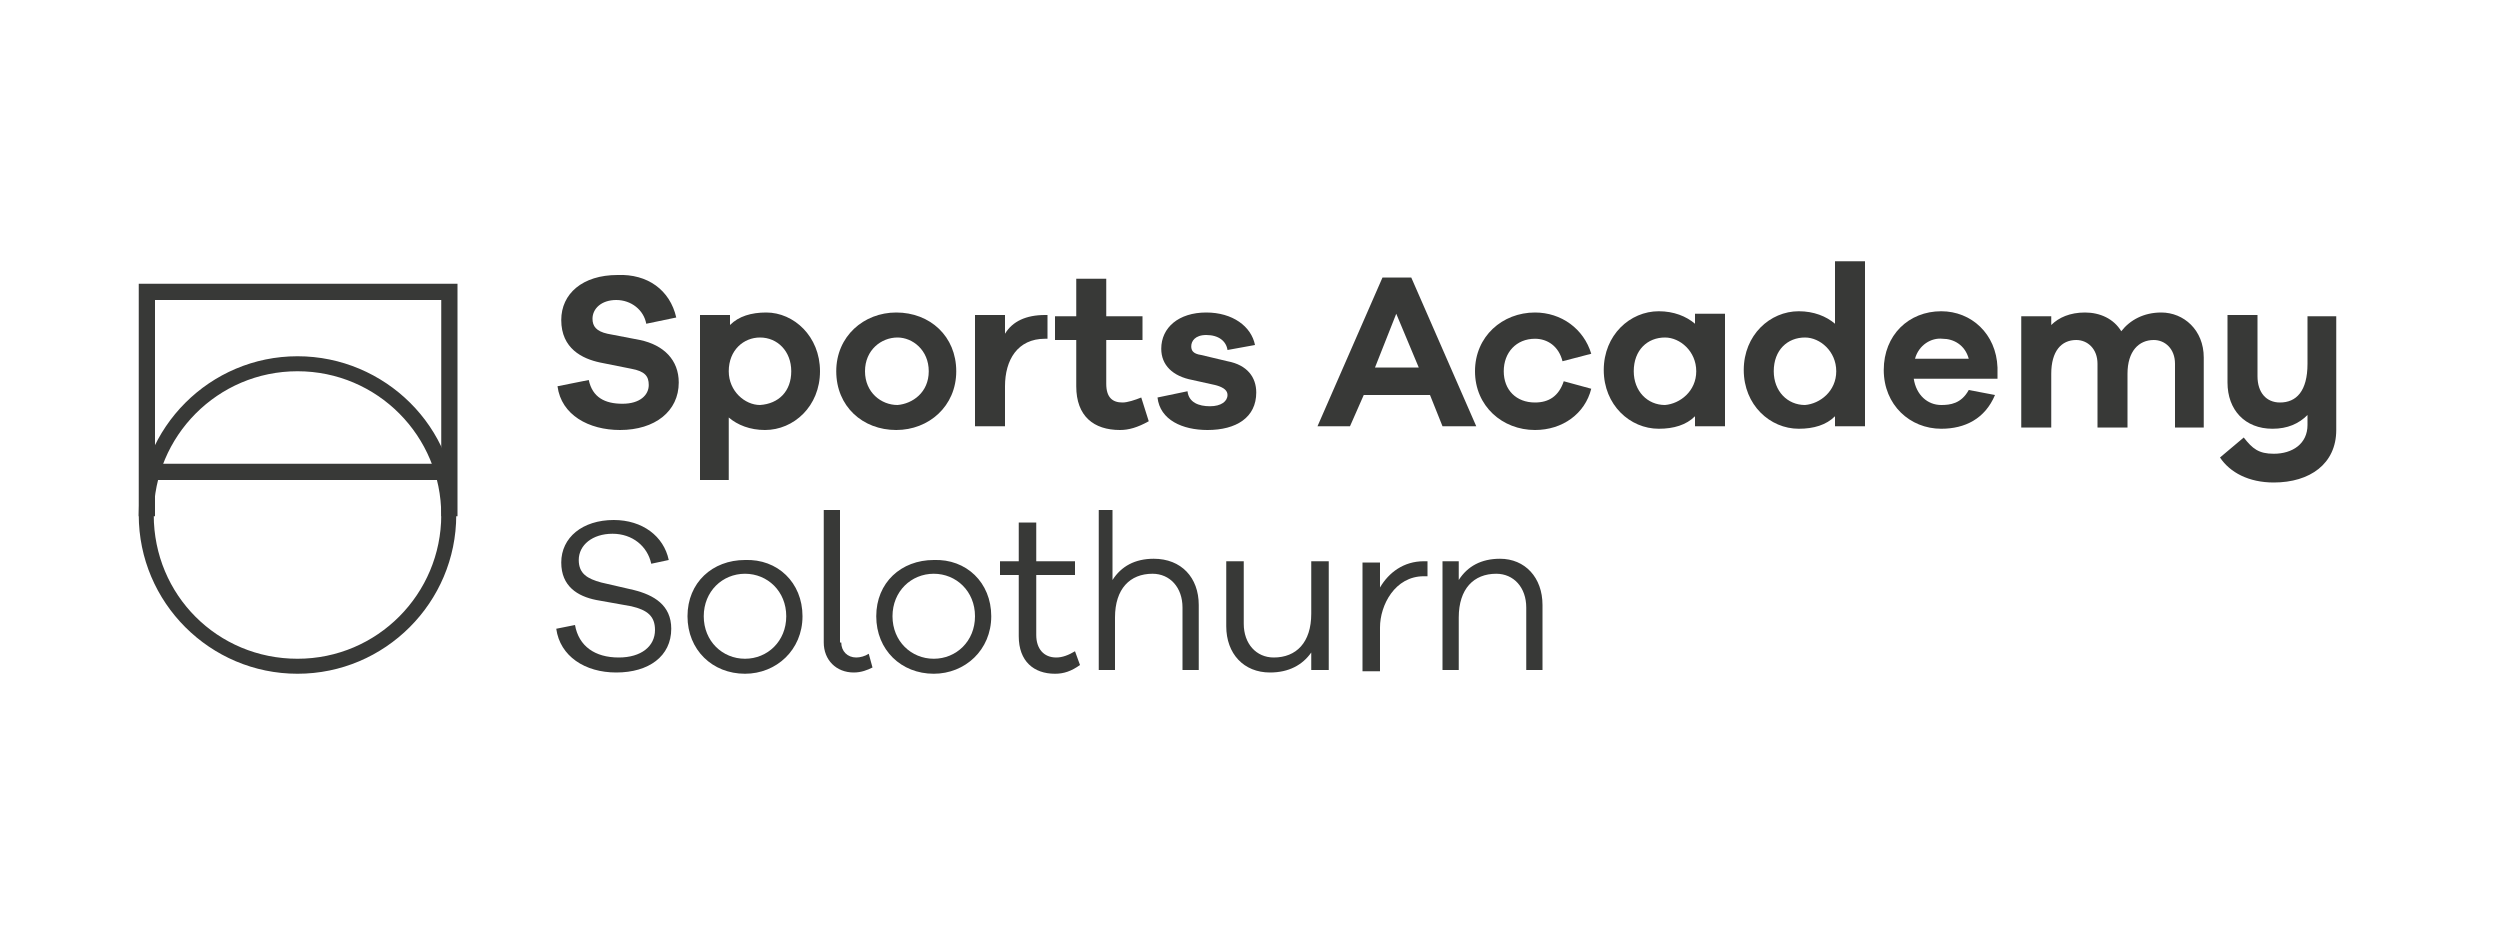 <?xml version="1.0" encoding="utf-8"?>
<!-- Generator: Adobe Illustrator 25.2.1, SVG Export Plug-In . SVG Version: 6.00 Build 0)  -->
<svg version="1.1" id="Ebene_1" xmlns="http://www.w3.org/2000/svg" xmlns:xlink="http://www.w3.org/1999/xlink" x="0px" y="0px"
	 viewBox="0 0 200 75" style="enable-background:new 0 0 200 75;" xml:space="preserve">
<style type="text/css">
	.st0{fill:#383937;}
</style>
<g>
	<g>
		<g>
			<path class="st0" d="M54.1,25.4l-2.4,0.5c-0.2-1.1-1.2-1.9-2.4-1.9c-1.2,0-1.9,0.7-1.9,1.5c0,0.6,0.3,1,1.2,1.2l2.6,0.5
				c1.9,0.4,3.1,1.6,3.1,3.4c0,2.3-1.9,3.8-4.7,3.8c-2.5,0-4.7-1.2-5-3.5l2.5-0.5c0.3,1.4,1.3,1.9,2.7,1.9c1.4,0,2.1-0.7,2.1-1.5
				c0-0.7-0.3-1.1-1.4-1.3L48,29c-1.4-0.3-3.1-1.1-3.1-3.4c0-2.1,1.7-3.6,4.5-3.6C51.8,21.9,53.6,23.2,54.1,25.4z"/>
			<path class="st0" d="M65.6,29.7c0,2.8-2.1,4.7-4.4,4.7c-1.2,0-2.2-0.4-2.9-1v5H56V25.2h2.4V26c0.7-0.7,1.7-1,2.9-1
				C63.5,25,65.6,26.9,65.6,29.7z M63.3,29.7c0-1.6-1.1-2.7-2.5-2.7c-1.3,0-2.5,1-2.5,2.7c0,1.6,1.3,2.7,2.5,2.7
				C62.3,32.3,63.3,31.3,63.3,29.7z"/>
			<path class="st0" d="M76.5,29.7c0,2.8-2.2,4.7-4.8,4.7c-2.7,0-4.8-1.9-4.8-4.7s2.2-4.7,4.8-4.7C74.4,25,76.5,26.9,76.5,29.7z
				 M74.3,29.7c0-1.7-1.3-2.7-2.5-2.7c-1.3,0-2.6,1-2.6,2.7s1.3,2.7,2.6,2.7C73,32.3,74.3,31.4,74.3,29.7z"/>
			<path class="st0" d="M91.9,33.7c-0.9,0.5-1.6,0.7-2.3,0.7c-2.1,0-3.5-1.1-3.5-3.5v-3.7h-1.7v-1.9h1.7v-3h2.4v3h2.9v1.9h-2.9v3.5
				c0,1.1,0.5,1.5,1.3,1.5c0.4,0,1-0.2,1.5-0.4L91.9,33.7z"/>
			<path class="st0" d="M83.8,25.2v1.9h-0.2c-2.2,0-3.2,1.7-3.2,3.8v3.2h-2.4v-8.9h2.4v1.5c0.6-1,1.7-1.5,3.2-1.5H83.8z"/>
			<path class="st0" d="M95,31.3c0.1,0.9,0.9,1.2,1.8,1.2c0.9,0,1.4-0.4,1.4-0.9c0-0.3-0.2-0.6-1-0.8l-1.8-0.4
				c-1.6-0.3-2.5-1.2-2.5-2.5c0-1.7,1.4-2.9,3.6-2.9c2.1,0,3.6,1.1,3.9,2.6l-2.2,0.4c-0.1-0.7-0.7-1.2-1.7-1.2
				c-0.9,0-1.2,0.5-1.2,0.9c0,0.3,0.1,0.6,0.8,0.7l2.1,0.5c1.6,0.3,2.3,1.3,2.3,2.5c0,2-1.6,3-3.9,3c-2,0-3.8-0.8-4-2.6L95,31.3z"/>
			<path class="st0" d="M115.4,34.1l-1-2.5h-5.3l-1.1,2.5h-2.6l5.2-11.9h2.3l5.2,11.9H115.4z M111.7,25.1l-1.7,4.3h3.5L111.7,25.1z"
				/>
			<path class="st0" d="M125.1,30.5l2.2,0.6c-0.5,2-2.3,3.3-4.5,3.3c-2.6,0-4.8-1.9-4.8-4.7s2.2-4.7,4.8-4.7c2.1,0,3.9,1.3,4.5,3.3
				l-2.3,0.6c-0.3-1.2-1.2-1.8-2.2-1.8c-1.5,0-2.5,1.1-2.5,2.6c0,1.5,1,2.5,2.5,2.5C123.9,32.2,124.7,31.7,125.1,30.5z"/>
			<path class="st0" d="M138,34.1h-2.4v-0.8c-0.7,0.7-1.7,1-2.9,1c-2.3,0-4.4-1.9-4.4-4.7s2.1-4.7,4.4-4.7c1.2,0,2.2,0.4,2.9,1v-0.8
				h2.4V34.1z M135.7,29.7c0-1.6-1.3-2.7-2.5-2.7c-1.4,0-2.5,1-2.5,2.7c0,1.6,1.1,2.7,2.5,2.7C134.4,32.3,135.7,31.3,135.7,29.7z"/>
			<path class="st0" d="M149.2,34.1h-2.4v-0.8c-0.7,0.7-1.7,1-2.9,1c-2.3,0-4.4-1.9-4.4-4.7s2.1-4.7,4.4-4.7c1.2,0,2.2,0.4,2.9,1v-5
				h2.4V34.1z M146.9,29.7c0-1.6-1.3-2.7-2.5-2.7c-1.4,0-2.5,1-2.5,2.7c0,1.6,1.1,2.7,2.5,2.7C145.6,32.3,146.9,31.3,146.9,29.7z"/>
			<path class="st0" d="M159.9,30.3h-6.8c0.2,1.3,1.1,2.1,2.2,2.1c0.7,0,1.6-0.1,2.2-1.2l2.1,0.4c-0.8,1.9-2.4,2.7-4.3,2.7
				c-2.5,0-4.6-1.9-4.6-4.7s2-4.7,4.6-4.7c2.4,0,4.4,1.8,4.5,4.5V30.3z M153.2,28.7h4.3c-0.3-1.1-1.2-1.6-2.1-1.6
				C154.5,27,153.5,27.6,153.2,28.7z"/>
			<path class="st0" d="M176.3,28.6v5.6H174v-5.1c0-1.2-0.8-1.9-1.7-1.9c-1.2,0-2.1,0.9-2.1,2.7v4.3h-2.4v-5.1
				c0-1.2-0.8-1.9-1.7-1.9c-1.2,0-2,0.9-2,2.7v4.3h-2.4v-8.9h2.4V26c0.6-0.6,1.5-1,2.7-1c1.2,0,2.3,0.5,2.9,1.5
				c0.7-0.9,1.8-1.5,3.2-1.5C174.7,25,176.3,26.4,176.3,28.6z"/>
			<path class="st0" d="M53.5,44.8l-1.4,0.3c-0.3-1.4-1.5-2.4-3.1-2.4c-1.6,0-2.7,0.9-2.7,2.1c0,1.1,0.7,1.5,1.8,1.8l2.6,0.6
				c1.6,0.4,3,1.2,3,3.1c0,2.2-1.8,3.5-4.4,3.5c-2.5,0-4.5-1.3-4.8-3.5L46,50c0.3,1.7,1.6,2.6,3.5,2.6c1.8,0,2.9-0.9,2.9-2.2
				c0-1.1-0.6-1.6-1.9-1.9L47.7,48c-1.5-0.3-2.8-1.1-2.8-3c0-2,1.7-3.4,4.2-3.4C51.4,41.6,53.1,42.9,53.5,44.8z"/>
			<path class="st0" d="M64.2,49.3c0,2.7-2.1,4.6-4.6,4.6c-2.6,0-4.6-1.9-4.6-4.6c0-2.7,2-4.5,4.6-4.5
				C62.2,44.7,64.2,46.6,64.2,49.3z M62.9,49.3c0-2-1.5-3.4-3.3-3.4c-1.8,0-3.3,1.4-3.3,3.4c0,2,1.5,3.4,3.3,3.4
				C61.4,52.7,62.9,51.3,62.9,49.3z"/>
			<path class="st0" d="M67.3,51.4c0,0.7,0.5,1.2,1.2,1.2c0.3,0,0.7-0.1,1-0.3l0.3,1.1c-0.4,0.2-0.9,0.4-1.5,0.4
				c-1.4,0-2.4-1-2.4-2.4V40.8h1.3V51.4z"/>
			<path class="st0" d="M79.3,49.3c0,2.7-2.1,4.6-4.6,4.6c-2.6,0-4.6-1.9-4.6-4.6c0-2.7,2-4.5,4.6-4.5
				C77.3,44.7,79.3,46.6,79.3,49.3z M78,49.3c0-2-1.5-3.4-3.3-3.4c-1.8,0-3.3,1.4-3.3,3.4c0,2,1.5,3.4,3.3,3.4
				C76.5,52.7,78,51.3,78,49.3z"/>
			<path class="st0" d="M86.4,53.2c-0.7,0.5-1.3,0.7-2,0.7c-1.7,0-2.9-1-2.9-3v-4.9H80v-1.1h1.5v-3.1h1.4v3.1H86v1.1h-3.1v4.8
				c0,1.1,0.6,1.8,1.6,1.8c0.5,0,1-0.2,1.5-0.5L86.4,53.2z"/>
			<path class="st0" d="M95.9,48.4v5.2h-1.3v-5c0-1.6-1-2.7-2.4-2.7c-1.8,0-3,1.2-3,3.5v4.2h-1.3l0-12.8H89l0,5.6
				c0.7-1.1,1.8-1.7,3.3-1.7C94.5,44.7,95.9,46.2,95.9,48.4z"/>
			<path class="st0" d="M106.3,53.6h-1.4v-1.4c-0.7,1-1.8,1.6-3.3,1.6c-2.1,0-3.5-1.5-3.5-3.7v-5.2h1.4v5c0,1.6,1,2.7,2.4,2.7
				c1.8,0,3-1.2,3-3.5v-4.2h1.4V53.6z"/>
			<path class="st0" d="M114.2,44.9l0,1.2c0,0-0.2,0-0.3,0c-2.3,0-3.5,2.3-3.5,4.1v3.5H109v-8.7h1.4V47c0.7-1.2,1.9-2.1,3.5-2.1
				C114.1,44.9,114.2,44.9,114.2,44.9z"/>
			<path class="st0" d="M123.4,48.4v5.2h-1.3v-5c0-1.6-1-2.7-2.4-2.7c-1.8,0-3,1.2-3,3.5v4.2h-1.3v-8.7h1.3v1.5
				c0.7-1.1,1.8-1.7,3.3-1.7C122,44.7,123.4,46.2,123.4,48.4z"/>
		</g>
		<path class="st0" d="M184.6,25.2v3.9c0,2.2-0.9,3.1-2.2,3.1c-1.1,0-1.8-0.8-1.8-2.1v-4.9h-2.4v5.4c0,2.2,1.4,3.7,3.6,3.7
			c1.2,0,2.1-0.4,2.8-1.1V34c0,1.5-1.2,2.3-2.7,2.3c-1.2,0-1.7-0.4-2.4-1.3l-1.9,1.6c0.8,1.2,2.3,2,4.3,2c2.9,0,5-1.5,5-4.2v-0.2V34
			v-8.7H184.6z"/>
	</g>
</g>
<g>
	<path class="st0" d="M11.1,22.7v18.6h1.3v-2.9h22.9v2.9h1.3V22.7H11.1z M35.3,24v13.1H12.4V24H35.3z"/>
	<path class="st0" d="M23.8,28.5c-7,0-12.7,5.7-12.7,12.7c0,7,5.7,12.7,12.7,12.7s12.7-5.7,12.7-12.7C36.6,34.2,30.8,28.5,23.8,28.5
		z M35.3,41.2c0,6.3-5.1,11.5-11.5,11.5s-11.5-5.1-11.5-11.5c0-6.3,5.1-11.5,11.5-11.5S35.3,34.9,35.3,41.2z"/>
</g>
</svg>
